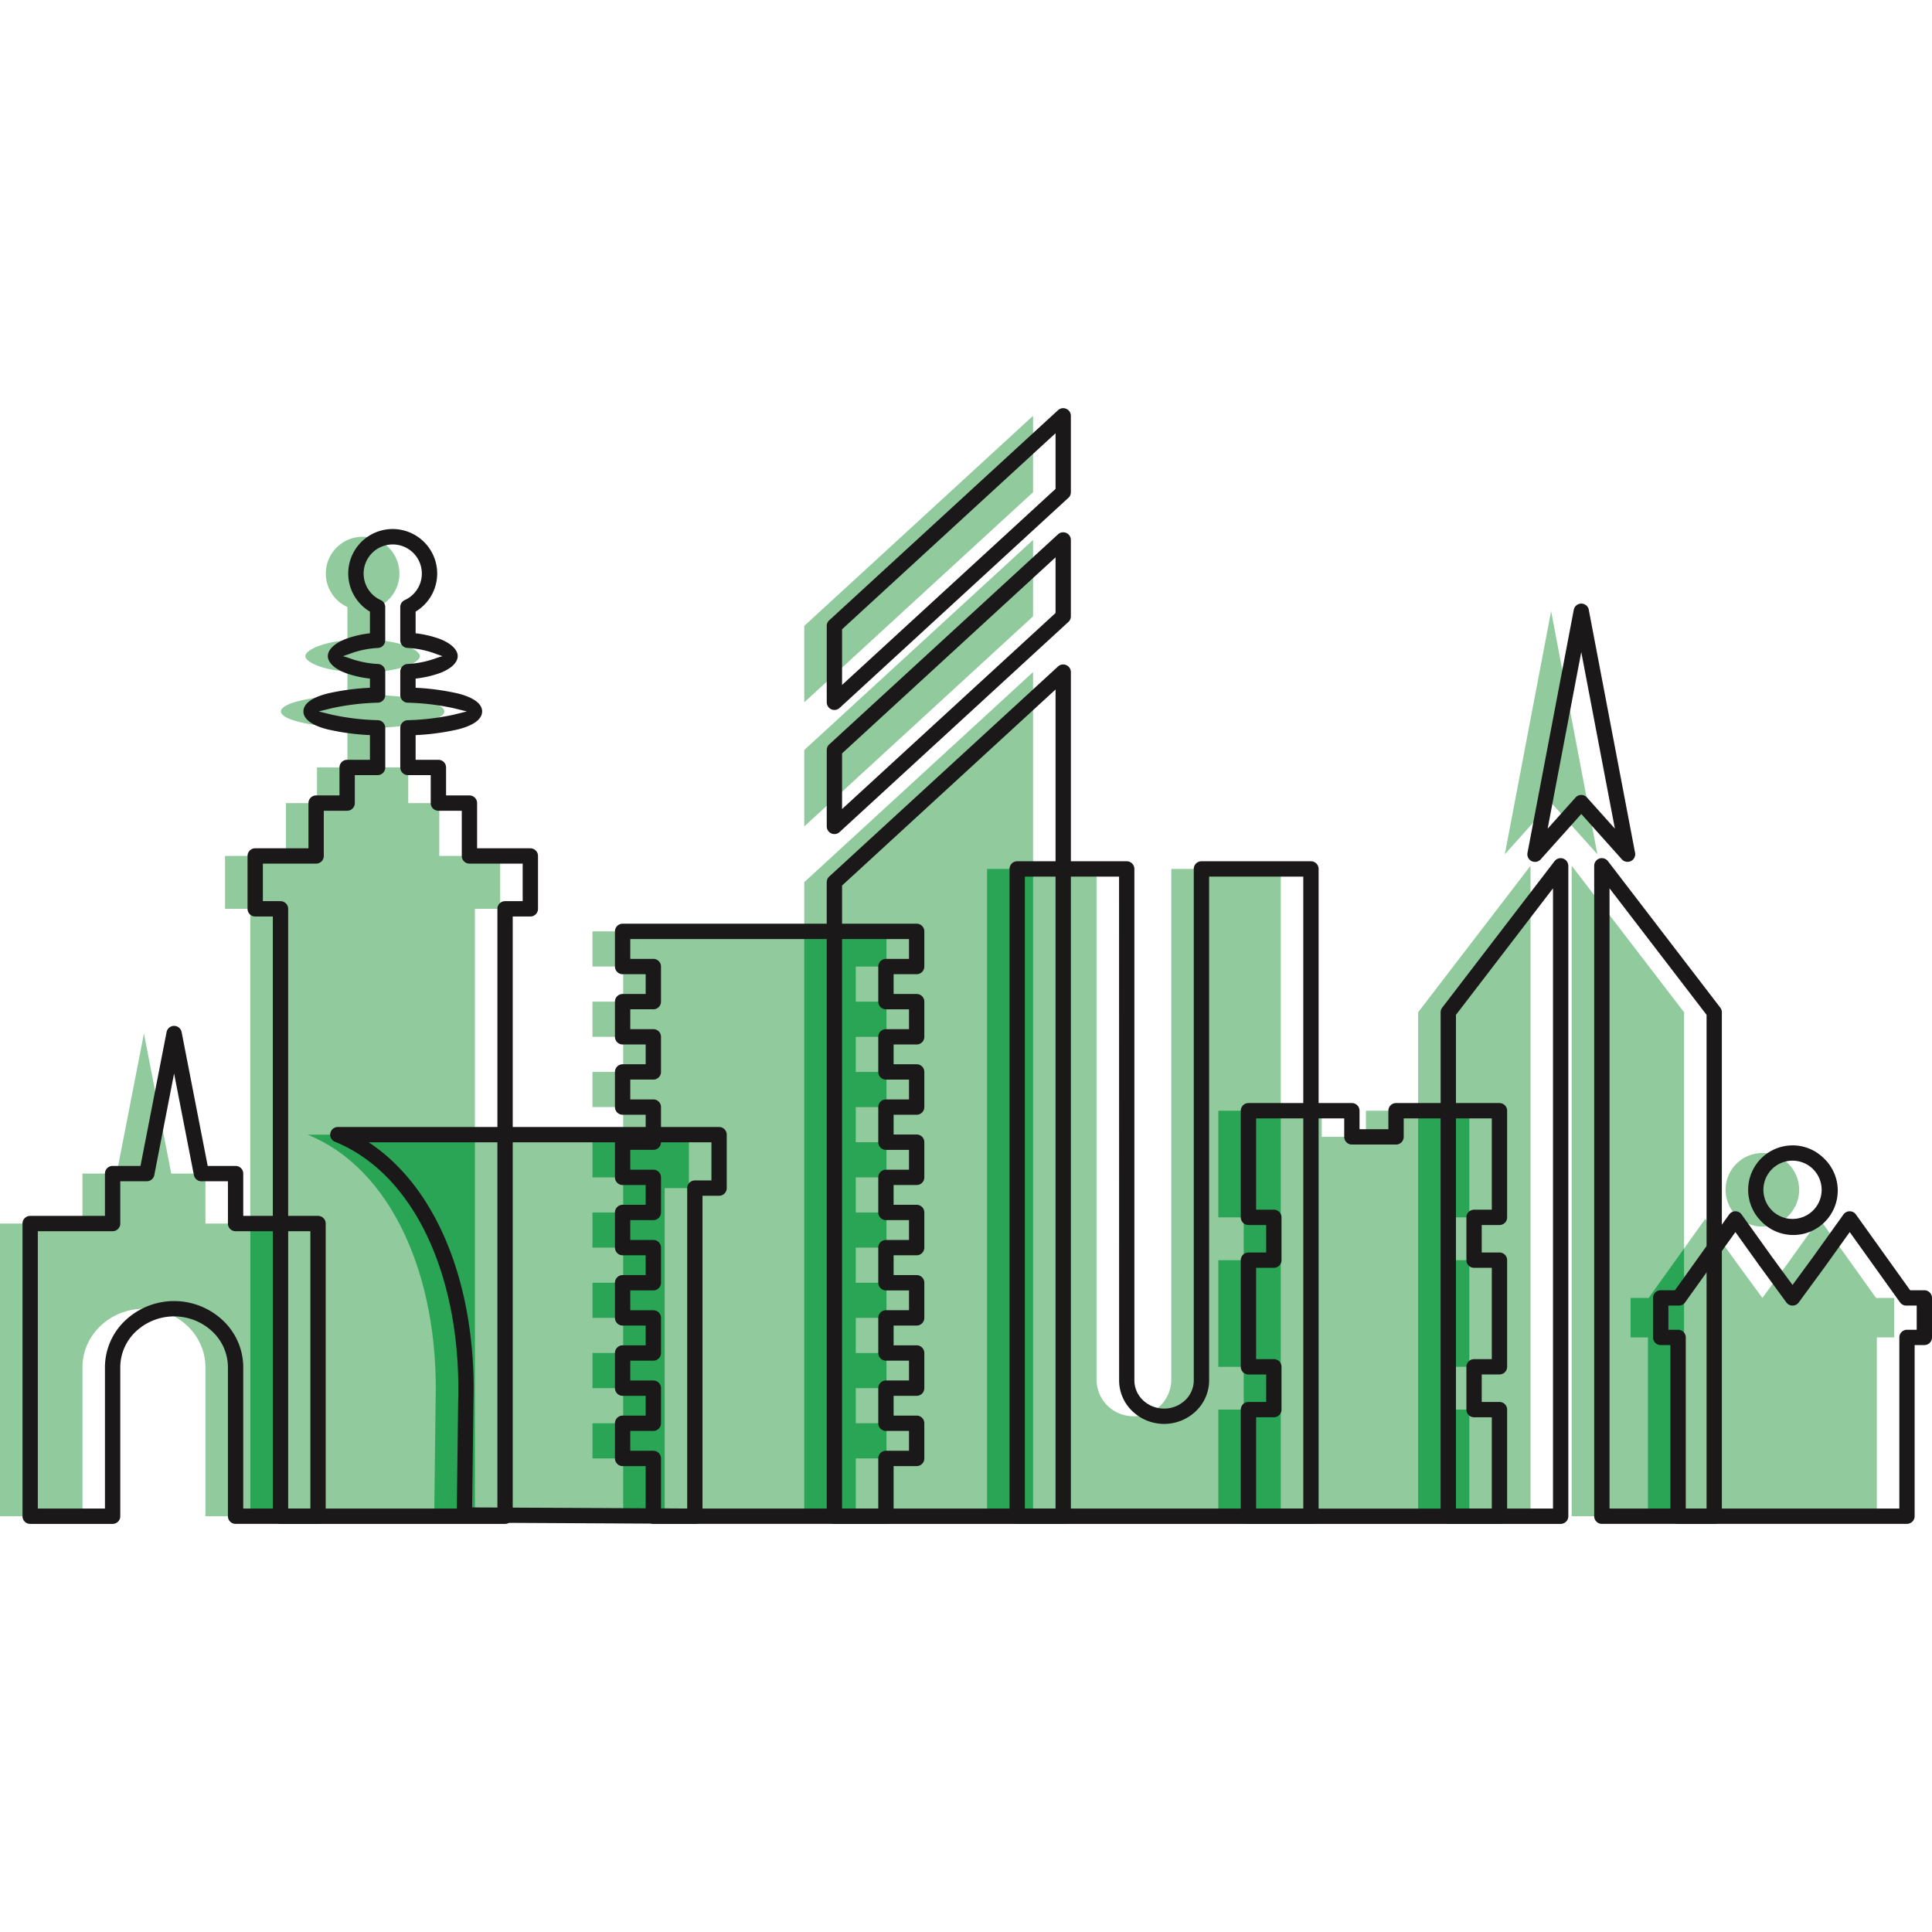 <?xml version="1.0" encoding="utf-8"?>
<!-- Uploaded to: SVG Repo, www.svgrepo.com, Generator: SVG Repo Mixer Tools -->
<svg width="800px" height="800px" viewBox="0 -79.91 378.262 378.262" xmlns="http://www.w3.org/2000/svg">
  <g id="Group_38" data-name="Group 38" transform="translate(-1934.869 -37.226)">
    <g id="Group_36" data-name="Group 36">
      <g id="Group_34" data-name="Group 34">
        <path id="Path_180" data-name="Path 180" d="M2102.422,139.667h6.014v6.886h-6.014v6.873h6.014v6.886h-6.014v6.872h6.014v6.886h-6.014v6.872h6.014v6.886h-6.014V194.7h6.014v6.886h-6.014v6.873h6.014v6.886h-6.014v6.872h6.014V229.1h-6.014v6.872h6.014v6.886h-6.014v11.311h-45.541V242.863h-6.014v-6.886h6.014V229.1h-6.014v-6.886h6.014v-6.872h-6.014V208.46h6.014v-6.873h-6.014V194.7h6.014v-6.872h-6.014v-6.886h6.014v-6.872h-6.014v-6.886h6.014v-6.872h-6.014v-6.886h6.014v-6.873h-6.014v-6.886h51.555Z" fill="#91ca9d" fill-rule="evenodd"/>
        <path id="Path_181" data-name="Path 181" d="M2137.129,88.9V254.174h-44.8V130.036Z" fill="#91ca9d" fill-rule="evenodd"/>
        <path id="Path_182" data-name="Path 182" d="M2092.332,104.161l44.8-41.138V77.985l-44.8,41.138Z" fill="#91ca9d" fill-rule="evenodd"/>
        <path id="Path_183" data-name="Path 183" d="M1983.882,124.9h6.975v-10.35h6.075v-6.975h5.962v-7.76c-7.413-.284-13.022-1.613-13.022-3.208s5.609-2.922,13.022-3.207V88.812c-4.75-.3-8.24-1.853-8.24-3.032s3.49-2.8,8.24-3.1V76.167a7.2,7.2,0,1,1,5.945,0v6.512c4.749.3,8.24,1.922,8.24,3.1s-3.491,2.735-8.24,3.032V93.4c7.412.285,13.021,1.612,13.021,3.207s-5.609,2.924-13.021,3.208v7.76h5.962v6.975h6.075V124.9H2032.8v10.351h-4.951V254.174h-43.968V135.252h-4.951V124.9Z" fill="#91ca9d" fill-rule="evenodd"/>
        <path id="Path_184" data-name="Path 184" d="M1995.091,179.468h74.659v10.465h-4.744v64.241l-45.122-.24.273-22.116C2020.872,206.824,2011.3,186.017,1995.091,179.468Z" fill="#91ca9d" fill-rule="evenodd"/>
        <path id="Path_185" data-name="Path 185" d="M2092.332,79.861l44.8-41.138V53.685l-44.8,41.138Z" fill="#91ca9d" fill-rule="evenodd"/>
        <g id="Group_33" data-name="Group 33">
          <path id="Path_186" data-name="Path 186" d="M2234.523,126.823V254.174h-22V155.506Z" fill="#91ca9d" fill-rule="evenodd"/>
          <path id="Path_187" data-name="Path 187" d="M2242.588,126.823V254.174h22V155.506Z" fill="#91ca9d" fill-rule="evenodd"/>
        </g>
        <path id="Path_188" data-name="Path 188" d="M2238.556,76.976l4.532,23.8,4.531,23.8-9.063-10.125-9.063,10.125,4.531-23.8Z" fill="#91ca9d" fill-rule="evenodd"/>
        <path id="Path_189" data-name="Path 189" d="M2257.513,211.435h.15l5.133-7.173,5.937-8.3,5.937,8.3,5.25,7.173,5.255-7.173,5.937-8.3,5.937,8.3,5.133,7.173h3.546v7.734h-3.4v35h-44.817v-35h-3.4v-7.734Z" fill="#91ca9d" fill-rule="evenodd"/>
        <path id="Path_190" data-name="Path 190" d="M2279.921,197.465a7.2,7.2,0,1,0-7.2-7.2A7.214,7.214,0,0,0,2279.921,197.465Z" fill="#91ca9d" fill-rule="evenodd"/>
        <path id="Path_191" data-name="Path 191" d="M2128.122,127.441h21.441V227.594a7.185,7.185,0,0,0,7.314,7h0a7.185,7.185,0,0,0,7.314-7V127.441h21.44V254.174h-57.51Z" fill="#91ca9d" fill-rule="evenodd"/>
        <path id="Path_192" data-name="Path 192" d="M2173.4,233.3h4.972v-8.378H2173.4V204.039h4.972v-8.378H2173.4V174.782h20.249V179.9h8.649v-5.118h20.25v20.879h-4.972v8.378h4.972v20.879h-4.972V233.3h4.972v20.878H2173.4Z" fill="#91ca9d" fill-rule="evenodd"/>
        <path id="Path_193" data-name="Path 193" d="M1934.869,196.872h16.144v-9.781h6.692l2.124-10.9,3.222-16.532,3.221,16.532,2.125,10.9h6.692v9.781h16.143v57.3h-16.143V224.987c0-6.291-5.417-11.438-12.038-11.438h0c-6.621,0-12.038,5.147-12.038,11.438v29.187h-16.144Z" fill="#91ca9d" fill-rule="evenodd"/>
      </g>
      <g id="Group_35" data-name="Group 35">
        <path id="Path_194" data-name="Path 194" d="M2102.422,254.174h-10.09V139.667h16.1v6.886h-6.014v6.873h6.014v6.887h-6.014v6.872h6.014v6.886h-6.014v6.872h6.014v6.887h-6.014V194.7h6.014v6.886h-6.014v6.873h6.014v6.886h-6.014v6.873h6.014V229.1h-6.014v6.873h6.014v6.886h-6.014Z" fill="#29a555" fill-rule="evenodd"/>
        <rect id="Rectangle_12" data-name="Rectangle 12" width="9.007" height="126.732" transform="translate(2128.122 127.441)" fill="#29a555"/>
        <rect id="Rectangle_13" data-name="Rectangle 13" width="7.35" height="57.301" transform="translate(1983.882 196.872)" fill="#29a555"/>
        <path id="Path_195" data-name="Path 195" d="M1995.091,179.468h32.759v74.508l-7.966-.042.273-22.116C2020.872,206.824,2011.3,186.017,1995.091,179.468Z" fill="#29a555" fill-rule="evenodd"/>
        <path id="Path_196" data-name="Path 196" d="M2056.881,179.468h12.869v10.466h-4.743v64.241l-8.126-.043V242.863h-6.014v-6.886h6.014V229.1h-6.014v-6.886h6.014v-6.873h-6.014V208.46h6.014v-6.873h-6.014V194.7h6.014V187.83h-6.014v-6.887h6.014Z" fill="#29a555" fill-rule="evenodd"/>
        <path id="Path_197" data-name="Path 197" d="M2257.513,254.174h7.073V201.761l-1.79,2.5-5.133,7.173h-3.546v7.734h3.4Z" fill="#29a555" fill-rule="evenodd"/>
        <path id="Path_198" data-name="Path 198" d="M2185.632,174.782v79.392H2173.4V233.3h4.972v-8.378H2173.4V204.039h4.972v-8.378H2173.4V174.782h12.234Z" fill="#29a555" fill-rule="evenodd"/>
        <path id="Path_199" data-name="Path 199" d="M2212.526,174.782h10.02v20.879h-4.972v8.378h4.972v20.879h-4.972V233.3h4.972v20.878h-10.02Z" fill="#29a555" fill-rule="evenodd"/>
      </g>
    </g>
    <g id="Group_37" data-name="Group 37">
      <path id="Path_200" data-name="Path 200" d="M2108.326,138.167h6.014a1.5,1.5,0,0,1,1.5,1.5v6.886a1.5,1.5,0,0,1-1.5,1.5h-4.514v3.872h4.514a1.5,1.5,0,0,1,1.5,1.5v6.887a1.5,1.5,0,0,1-1.5,1.5h-4.514v3.872h4.514a1.5,1.5,0,0,1,1.5,1.5v6.886a1.5,1.5,0,0,1-1.5,1.5h-4.514v3.872h4.514a1.5,1.5,0,0,1,1.5,1.5v6.887a1.5,1.5,0,0,1-1.5,1.5h-4.514V193.2h4.514a1.5,1.5,0,0,1,1.5,1.5v6.885a1.5,1.5,0,0,1-1.5,1.5h-4.514v3.873h4.514a1.5,1.5,0,0,1,1.5,1.5v6.886a1.5,1.5,0,0,1-1.5,1.5h-4.514v3.872h4.514a1.5,1.5,0,0,1,1.5,1.5V229.1a1.5,1.5,0,0,1-1.5,1.5h-4.514v3.873h4.514a1.5,1.5,0,0,1,1.5,1.5v6.886a1.5,1.5,0,0,1-1.5,1.5h-4.514v9.811a1.5,1.5,0,0,1-1.5,1.5h-45.541a1.5,1.5,0,0,1-1.5-1.5v-9.811h-4.514a1.5,1.5,0,0,1-1.5-1.5v-6.886a1.5,1.5,0,0,1,1.5-1.5h4.514V230.6h-4.514a1.5,1.5,0,0,1-1.5-1.5v-6.886a1.5,1.5,0,0,1,1.5-1.5h4.514v-3.872h-4.514a1.5,1.5,0,0,1-1.5-1.5V208.46a1.5,1.5,0,0,1,1.5-1.5h4.514v-3.873h-4.514a1.5,1.5,0,0,1-1.5-1.5V194.7a1.5,1.5,0,0,1,1.5-1.5h4.514V189.33h-4.514a1.5,1.5,0,0,1-1.5-1.5v-6.887a1.5,1.5,0,0,1,1.5-1.5h4.514v-3.872h-4.514a1.5,1.5,0,0,1-1.5-1.5v-6.886a1.5,1.5,0,0,1,1.5-1.5h4.514v-3.872h-4.514a1.5,1.5,0,0,1-1.5-1.5v-6.887a1.5,1.5,0,0,1,1.5-1.5h4.514v-3.872h-4.514a1.5,1.5,0,0,1-1.5-1.5v-6.886a1.5,1.5,0,0,1,1.5-1.5h51.555Zm4.514,3h-54.569v3.885h4.514a1.5,1.5,0,0,1,1.5,1.5v6.873a1.5,1.5,0,0,1-1.5,1.5h-4.514v3.886h4.514a1.5,1.5,0,0,1,1.5,1.5v6.872a1.5,1.5,0,0,1-1.5,1.5h-4.514v3.886h4.514a1.5,1.5,0,0,1,1.5,1.5v6.872a1.5,1.5,0,0,1-1.5,1.5h-4.514v3.886h4.514a1.5,1.5,0,0,1,1.5,1.5V194.7a1.5,1.5,0,0,1-1.5,1.5h-4.514v3.885h4.514a1.5,1.5,0,0,1,1.5,1.5v6.873a1.5,1.5,0,0,1-1.5,1.5h-4.514v3.886h4.514a1.5,1.5,0,0,1,1.5,1.5v6.872a1.5,1.5,0,0,1-1.5,1.5h-4.514V227.6h4.514a1.5,1.5,0,0,1,1.5,1.5v6.873a1.5,1.5,0,0,1-1.5,1.5h-4.514v3.886h4.514a1.5,1.5,0,0,1,1.5,1.5v9.811h42.541v-9.811a1.5,1.5,0,0,1,1.5-1.5h4.514v-3.886h-4.514a1.5,1.5,0,0,1-1.5-1.5V229.1a1.5,1.5,0,0,1,1.5-1.5h4.514v-3.886h-4.514a1.5,1.5,0,0,1-1.5-1.5v-6.872a1.5,1.5,0,0,1,1.5-1.5h4.514V209.96h-4.514a1.5,1.5,0,0,1-1.5-1.5v-6.873a1.5,1.5,0,0,1,1.5-1.5h4.514V196.2h-4.514a1.5,1.5,0,0,1-1.5-1.5V187.83a1.5,1.5,0,0,1,1.5-1.5h4.514v-3.886h-4.514a1.5,1.5,0,0,1-1.5-1.5v-6.872a1.5,1.5,0,0,1,1.5-1.5h4.514v-3.886h-4.514a1.5,1.5,0,0,1-1.5-1.5v-6.872a1.5,1.5,0,0,1,1.5-1.5h4.514v-3.886h-4.514a1.5,1.5,0,0,1-1.5-1.5v-6.873a1.5,1.5,0,0,1,1.5-1.5h4.514Z" fill="#1a1818" fill-rule="evenodd"/>
      <path id="Path_201" data-name="Path 201" d="M2144.534,88.9V254.174a1.5,1.5,0,0,1-1.5,1.5h-44.8a1.5,1.5,0,0,1-1.5-1.5V130.036a1.5,1.5,0,0,1,.555-1.165L2142.02,87.8a1.5,1.5,0,0,1,2.511,1.1Zm-3,163.776V92.308l-41.8,38.383V252.674Z" fill="#1a1818" fill-rule="evenodd"/>
      <path id="Path_202" data-name="Path 202" d="M2097.292,103l44.728-41.076a1.5,1.5,0,0,1,2.511,1.1h0V77.985a1.5,1.5,0,0,1-.555,1.165l-44.728,41.075a1.5,1.5,0,0,1-2.511-1.1h0V104.161a1.5,1.5,0,0,1,.555-1.164Zm44.242-36.564-41.8,38.383v10.9l41.8-38.383Z" fill="#1a1818" fill-rule="evenodd"/>
      <path id="Path_203" data-name="Path 203" d="M1989.787,123.4h5.474v-8.85a1.5,1.5,0,0,1,1.5-1.5h4.575v-5.475a1.5,1.5,0,0,1,1.5-1.5h4.462V101.24a47.205,47.205,0,0,1-8.208-1.1c-3.006-.74-4.814-1.956-4.814-3.534s1.808-2.793,4.814-3.533a47.3,47.3,0,0,1,8.208-1.1v-1.8a20.81,20.81,0,0,1-4.687-1.06c-2.219-.816-3.554-2.066-3.554-3.34s1.343-2.544,3.573-3.383a20.35,20.35,0,0,1,4.668-1.084V77.068a8.7,8.7,0,1,1,10.618-13.612l.006,0a8.7,8.7,0,0,1-1.68,13.607v4.245a20.36,20.36,0,0,1,4.669,1.084c2.229.839,3.572,2.118,3.572,3.383s-1.335,2.524-3.554,3.34a20.8,20.8,0,0,1-4.687,1.06v1.8a47.29,47.29,0,0,1,8.208,1.1c3.006.74,4.814,1.955,4.814,3.533s-1.808,2.794-4.814,3.534a47.192,47.192,0,0,1-8.208,1.1v4.836h4.462a1.5,1.5,0,0,1,1.5,1.5v5.475h4.575a1.5,1.5,0,0,1,1.5,1.5v8.85h10.425a1.5,1.5,0,0,1,1.5,1.5v10.351a1.5,1.5,0,0,1-1.5,1.5h-3.451V254.174a1.5,1.5,0,0,1-1.5,1.5h-43.968a1.5,1.5,0,0,1-1.5-1.5V136.752h-3.451a1.5,1.5,0,0,1-1.5-1.5V124.9a1.5,1.5,0,0,1,1.5-1.5Zm6.975,3h-10.426v7.351h3.451a1.5,1.5,0,0,1,1.5,1.5V252.674h40.968V135.252a1.5,1.5,0,0,1,1.5-1.5h3.45V126.4H2026.78a1.5,1.5,0,0,1-1.5-1.5v-8.85H2020.7a1.5,1.5,0,0,1-1.5-1.5v-5.475h-4.462a1.5,1.5,0,0,1-1.5-1.5v-7.76h.005a1.5,1.5,0,0,1,1.442-1.494,47.647,47.647,0,0,0,9.046-1.086c1.578-.389,2.529-.625,2.529-.628s-.95-.238-2.529-.627A47.418,47.418,0,0,0,2014.8,94.9h-.061a1.5,1.5,0,0,1-1.5-1.5V88.812h0a1.5,1.5,0,0,1,1.4-1.494,19.12,19.12,0,0,0,5.25-1.011c.989-.364,1.584-.492,1.584-.527,0-.019-.611-.2-1.626-.582a18.352,18.352,0,0,0-5.111-1.019h0a1.5,1.5,0,0,1-1.5-1.5V76.167h0a1.5,1.5,0,0,1,.883-1.366,5.7,5.7,0,1,0-4.783-.031,1.5,1.5,0,0,1,.954,1.4v6.512h0a1.5,1.5,0,0,1-1.409,1.494,18.468,18.468,0,0,0-5.2,1.025c-1.015.382-1.626.563-1.626.582,0,.035.6.163,1.585.527a19,19,0,0,0,5.158,1,1.5,1.5,0,0,1,1.5,1.5V93.4h-.005a1.5,1.5,0,0,1-1.442,1.494,47.729,47.729,0,0,0-9.046,1.086c-1.579.389-2.529.625-2.529.627s.951.239,2.53.628a47.407,47.407,0,0,0,8.931,1.081h.061a1.5,1.5,0,0,1,1.5,1.5v7.76a1.5,1.5,0,0,1-1.5,1.5h-4.462v5.475a1.5,1.5,0,0,1-1.5,1.5h-4.575v8.85A1.5,1.5,0,0,1,1996.762,126.4Z" fill="#1a1818" fill-rule="evenodd"/>
      <path id="Path_204" data-name="Path 204" d="M2000.995,177.968h74.66a1.5,1.5,0,0,1,1.5,1.5v10.465a1.5,1.5,0,0,1-1.5,1.5h-3.244v62.74a1.5,1.5,0,0,1-1.5,1.5,1.337,1.337,0,0,1-.142-.007l-44.986-.239a1.494,1.494,0,0,1-1.488-1.5v-.012l.273-22.116v-.023h0c.353-12.354-1.847-23.645-6.14-32.612-4.169-8.706-10.31-15.2-17.989-18.309a1.5,1.5,0,0,1,.556-2.885v0Zm30.7,3h-24.644c5.852,3.848,10.615,9.679,14.077,16.908,4.495,9.388,6.8,21.154,6.432,33.982h0l-.254,20.59,42.109.224V189.933a1.5,1.5,0,0,1,1.5-1.5h3.244v-7.465h-42.464Z" fill="#1a1818" fill-rule="evenodd"/>
      <path id="Path_205" data-name="Path 205" d="M2097.292,78.7l44.728-41.076a1.5,1.5,0,0,1,2.511,1.1h0V53.685a1.5,1.5,0,0,1-.555,1.165l-44.728,41.075a1.5,1.5,0,0,1-2.511-1.1h0V79.861a1.5,1.5,0,0,1,.555-1.164Zm44.242-36.564-41.8,38.383v10.9l41.8-38.383Z" fill="#1a1818" fill-rule="evenodd"/>
      <path id="Path_206" data-name="Path 206" d="M2241.928,126.823V254.174a1.5,1.5,0,0,1-1.5,1.5h-22a1.5,1.5,0,0,1-1.5-1.5V155.506a1.491,1.491,0,0,1,.373-.99l21.934-28.6a1.5,1.5,0,0,1,2.686.909Zm-3,125.851V131.238l-19,24.772v96.664Z" fill="#1a1818" fill-rule="evenodd"/>
      <path id="Path_207" data-name="Path 207" d="M2249.993,131.238V252.674h19V156.01l-19-24.772Zm-3,122.936V126.823h0a1.5,1.5,0,0,1,2.687-.909l21.933,28.6a1.491,1.491,0,0,1,.374.99v98.668a1.5,1.5,0,0,1-1.5,1.5h-22A1.5,1.5,0,0,1,2246.993,254.174Z" fill="#1a1818" fill-rule="evenodd"/>
      <path id="Path_208" data-name="Path 208" d="M2245.937,76.731l4.526,23.768L2255,124.3a1.5,1.5,0,0,1-2.644,1.2l-7.89-8.813-7.951,8.881a1.494,1.494,0,0,1-2.582-1.271h0l4.532-23.8,4.532-23.8a1.5,1.5,0,0,1,2.947.031Zm1.584,24.319-3.06-16.075L2241.4,101.05l-3.526,18.518,5.474-6.115a1.642,1.642,0,0,1,.117-.117,1.494,1.494,0,0,1,2.11.117l5.474,6.115Z" fill="#1a1818" fill-rule="evenodd"/>
      <path id="Path_209" data-name="Path 209" d="M2263.567,212.935h-2.046v4.734h1.9a1.5,1.5,0,0,1,1.5,1.5v33.5h41.816v-33.5a1.5,1.5,0,0,1,1.5-1.5h1.9v-4.734h-2.046v0a1.493,1.493,0,0,1-1.219-.628l-5.132-7.173-4.718-6.593-4.7,6.567-.031.044-5.242,7.154a1.46,1.46,0,0,1-.335.34,1.5,1.5,0,0,1-2.092-.322l-5.25-7.172h0l-.013-.017-4.718-6.593-4.717,6.593-5.072,7.088a1.5,1.5,0,0,1-1.28.717Zm-.766-3,4.68-6.54,5.936-8.3a1.5,1.5,0,0,1,2.457.026l5.906,8.253h0l4.044,5.524,4.047-5.524.012-.015,5.913-8.264a1.5,1.5,0,0,1,2.457.026l5.918,8.27,4.68,6.54h2.78a1.5,1.5,0,0,1,1.5,1.5v7.734a1.5,1.5,0,0,1-1.5,1.5h-1.9v33.5a1.5,1.5,0,0,1-1.5,1.5h-44.817a1.5,1.5,0,0,1-1.5-1.5v-33.5h-1.9a1.5,1.5,0,0,1-1.5-1.5v-7.734a1.5,1.5,0,0,1,1.5-1.5Z" fill="#1a1818" fill-rule="evenodd"/>
      <path id="Path_210" data-name="Path 210" d="M2285.826,181.565a8.669,8.669,0,0,1,6.146,2.548l.005,0a8.7,8.7,0,1,1-12.3,12.3l0,0,0,0,0,0a8.7,8.7,0,0,1,6.155-14.842Zm4.033,4.666a5.7,5.7,0,0,0-8.069,8.064l0,.006a5.7,5.7,0,0,0,8.064-8.07Z" fill="#1a1818" fill-rule="evenodd"/>
      <path id="Path_211" data-name="Path 211" d="M2134.027,125.941h21.44a1.5,1.5,0,0,1,1.5,1.5V227.594a5.35,5.35,0,0,0,1.686,3.868,5.954,5.954,0,0,0,4.128,1.636h0a5.958,5.958,0,0,0,4.129-1.636,5.348,5.348,0,0,0,1.685-3.868V127.441a1.5,1.5,0,0,1,1.5-1.5h21.441a1.5,1.5,0,0,1,1.5,1.5V254.174a1.5,1.5,0,0,1-1.5,1.5h-57.51a1.5,1.5,0,0,1-1.5-1.5V127.441a1.5,1.5,0,0,1,1.5-1.5Zm19.94,3h-18.44V252.674h54.51V128.941H2171.6v98.653a8.328,8.328,0,0,1-2.611,6.025,8.962,8.962,0,0,1-6.2,2.479h0a8.959,8.959,0,0,1-6.2-2.479,8.328,8.328,0,0,1-2.612-6.025Z" fill="#1a1818" fill-rule="evenodd"/>
      <path id="Path_212" data-name="Path 212" d="M2179.3,231.8h3.472v-5.378H2179.3a1.5,1.5,0,0,1-1.5-1.5V204.039a1.5,1.5,0,0,1,1.5-1.5h3.472v-5.378H2179.3a1.5,1.5,0,0,1-1.5-1.5V174.782a1.5,1.5,0,0,1,1.5-1.5h20.249a1.5,1.5,0,0,1,1.5,1.5V178.4h5.648v-3.618a1.5,1.5,0,0,1,1.5-1.5h20.249a1.5,1.5,0,0,1,1.5,1.5v20.879a1.5,1.5,0,0,1-1.5,1.5h-3.472v5.378h3.472a1.5,1.5,0,0,1,1.5,1.5v20.878a1.5,1.5,0,0,1-1.5,1.5h-3.472V231.8h3.472a1.5,1.5,0,0,1,1.5,1.5v20.878a1.5,1.5,0,0,1-1.5,1.5H2179.3a1.5,1.5,0,0,1-1.5-1.5V233.3a1.5,1.5,0,0,1,1.5-1.5Zm4.973,3H2180.8v17.878h46.146V234.8h-3.472a1.5,1.5,0,0,1-1.5-1.5v-8.379a1.5,1.5,0,0,1,1.5-1.5h3.472V205.539h-3.472a1.5,1.5,0,0,1-1.5-1.5v-8.378a1.5,1.5,0,0,1,1.5-1.5h3.472V176.282H2209.7V179.9a1.5,1.5,0,0,1-1.5,1.5h-8.649a1.5,1.5,0,0,1-1.5-1.5v-3.618H2180.8V194.16h3.472a1.5,1.5,0,0,1,1.5,1.5v8.378a1.5,1.5,0,0,1-1.5,1.5H2180.8v17.878h3.472a1.5,1.5,0,0,1,1.5,1.5V233.3A1.5,1.5,0,0,1,2184.276,234.8Z" fill="#1a1818" fill-rule="evenodd"/>
      <path id="Path_213" data-name="Path 213" d="M1940.774,195.372h14.643v-8.281a1.5,1.5,0,0,1,1.5-1.5h5.459l1.887-9.681,3.222-16.533a1.5,1.5,0,0,1,2.945.02l3.218,16.513,1.887,9.681h5.459a1.5,1.5,0,0,1,1.5,1.5v8.281h14.643a1.5,1.5,0,0,1,1.5,1.5v57.3a1.5,1.5,0,0,1-1.5,1.5h-16.143a1.5,1.5,0,0,1-1.5-1.5V224.987a9.638,9.638,0,0,0-3.067-6.994,10.95,10.95,0,0,0-14.941,0,9.639,9.639,0,0,0-3.068,6.994v29.187a1.5,1.5,0,0,1-1.5,1.5h-16.143a1.5,1.5,0,0,1-1.5-1.5v-57.3a1.5,1.5,0,0,1,1.5-1.5Zm16.143,3h-14.643v54.3h13.143V224.987a12.618,12.618,0,0,1,4.005-9.163,13.926,13.926,0,0,1,19.067,0,12.618,12.618,0,0,1,4.005,9.163v27.687h13.143v-54.3h-14.643a1.5,1.5,0,0,1-1.5-1.5v-8.28H1974.3v0a1.5,1.5,0,0,1-1.47-1.216l-2.125-10.9-1.751-8.985-1.751,8.985-2.107,10.814a1.5,1.5,0,0,1-1.487,1.3h-5.193v8.28A1.5,1.5,0,0,1,1956.917,198.373Z" fill="#1a1818" fill-rule="evenodd"/>
    </g>
  </g>
</svg>